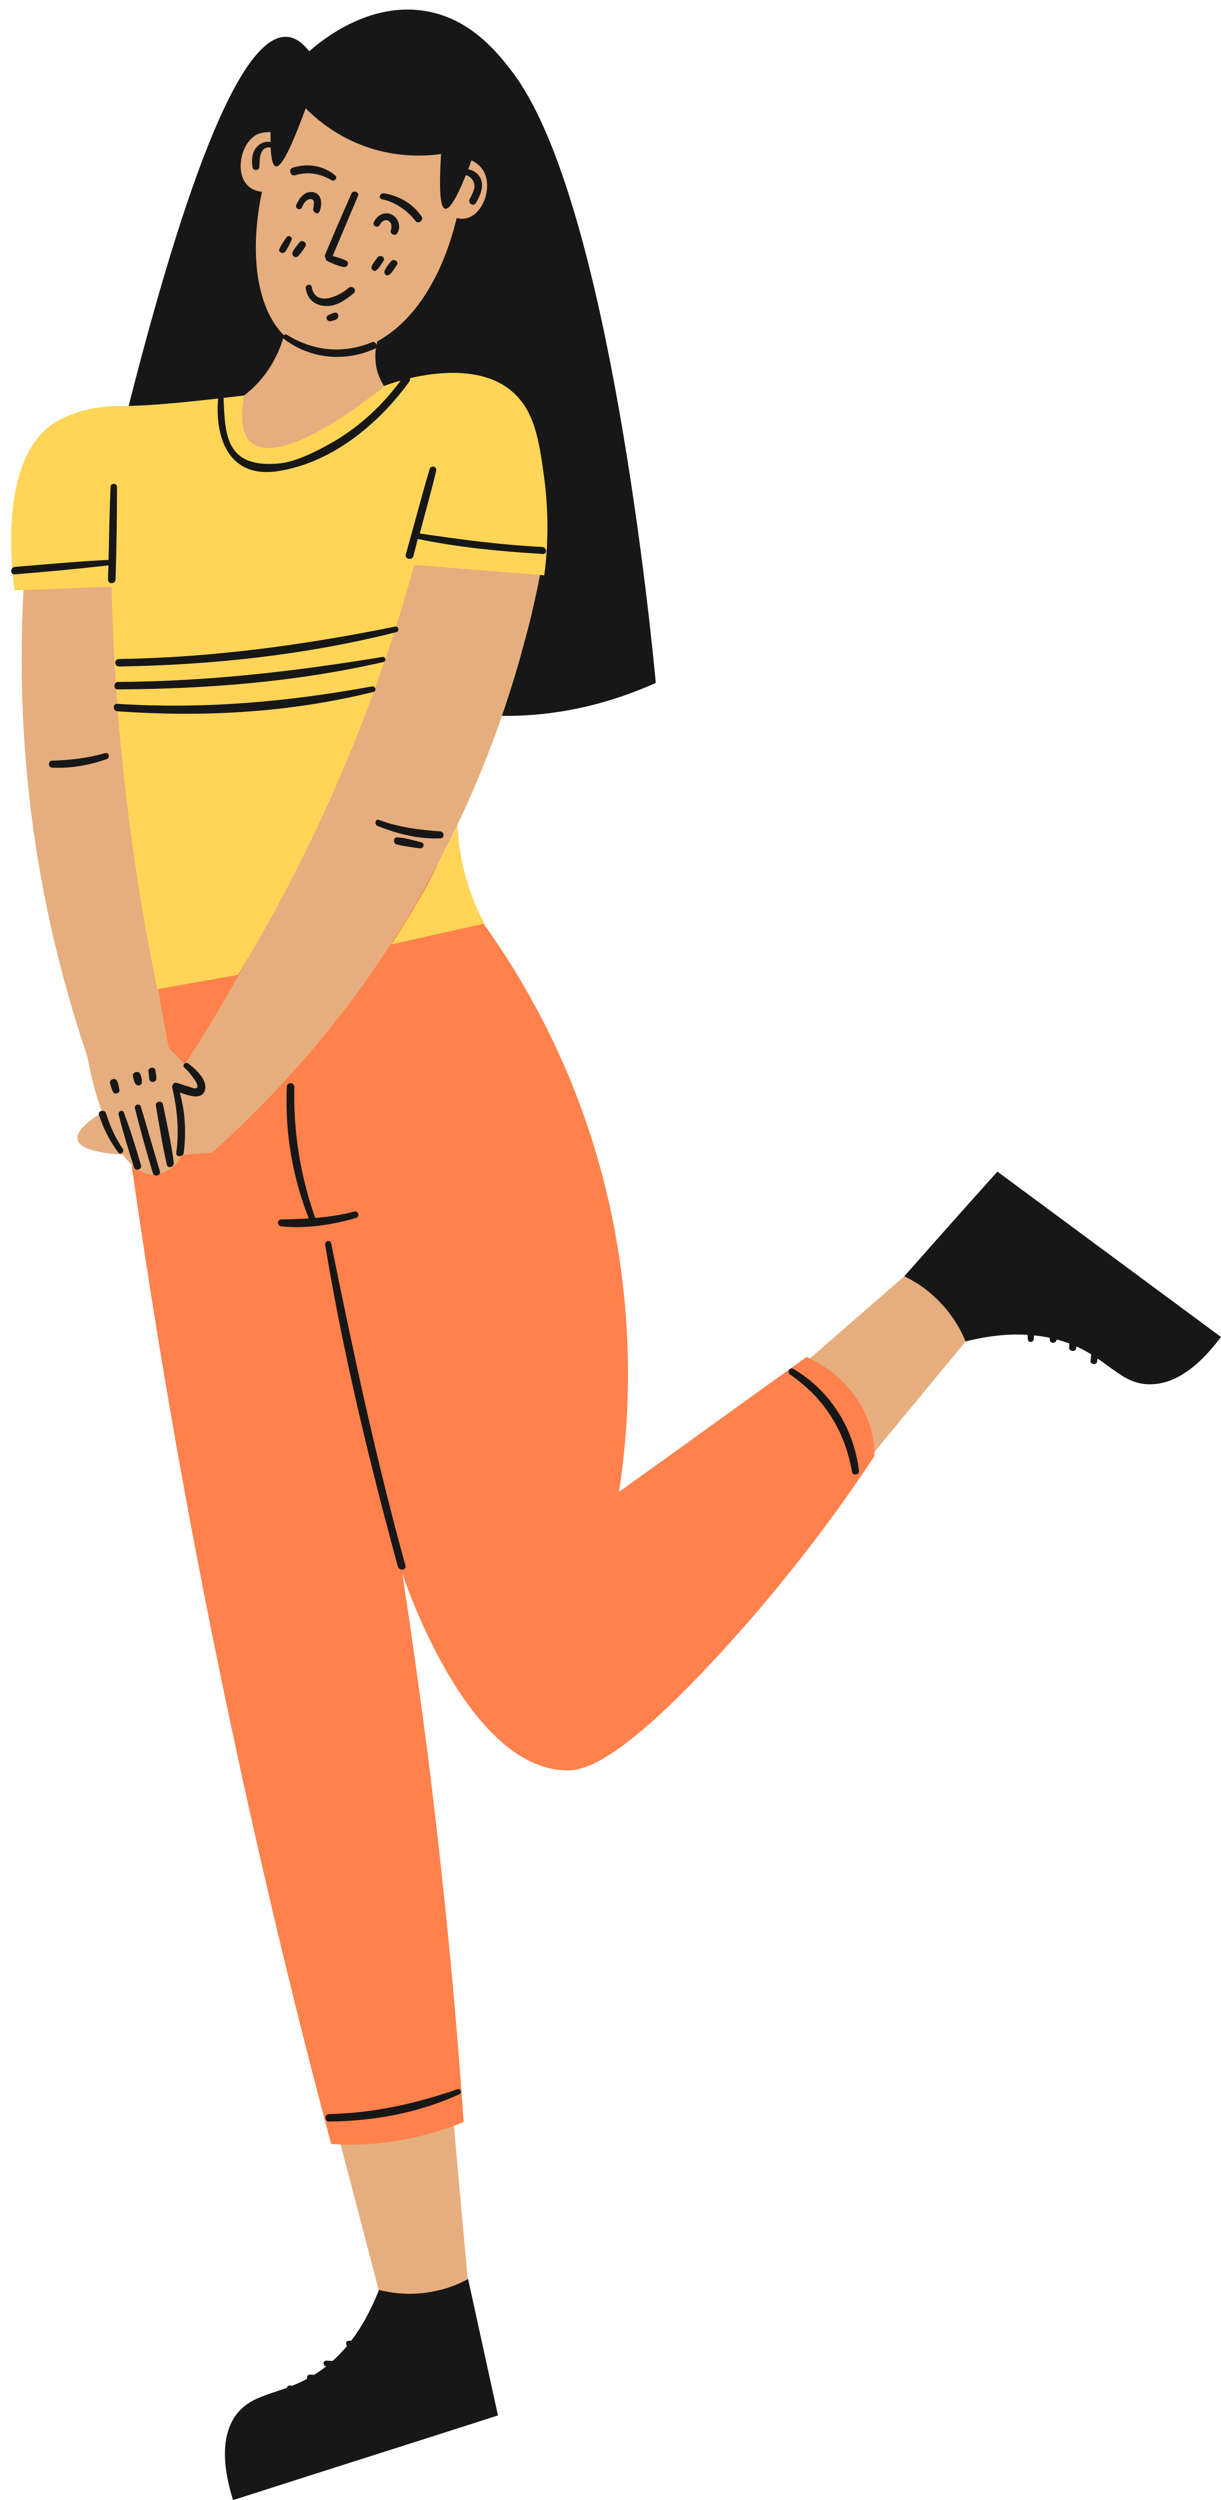 <?xml version="1.0" encoding="UTF-8" standalone="no"?><svg xmlns="http://www.w3.org/2000/svg" xmlns:xlink="http://www.w3.org/1999/xlink" fill="#000000" height="501.9" preserveAspectRatio="xMidYMid meet" version="1" viewBox="-2.2 -1.9 245.2 501.9" width="245.2" zoomAndPan="magnify"><g id="change1_1"><path d="M68.1,133.9c-29.4-15.4-44.6-48.2-45.5-50.2C35.8,30.8,46.8,4.8,55.5,5.5c1.5,0.1,3,1.1,4.4,2.9 c1.8-1.6,11.8-10.3,23.8-8c9.1,1.7,14.5,8.9,17.1,12.3c19.4,25.7,27.9,114,28.7,122.5c-8.7,3.9-20.4,7.3-34.1,6.5 c-8.1-0.5-15.6-2.5-22.4-5.4 M73,136.3c-1.7-0.7-3.3-1.5-5-2.4" fill="#171717"/></g><g id="change2_1"><path d="M161.5,283.9c-2.8-2.8-5.1-5.6-6.8-8.1c11.3-9.8,22.5-19.6,33.8-29.4c3.8,3.6,7.7,7.3,11.5,10.9 c-9.5,11.6-19,23.1-28.6,34.7C168.5,290,165,287.4,161.5,283.9z M65.8,427.1c3.8,14.5,7.6,29,11.4,43.5c5.2-1,10.4-1.9,15.6-2.9 c-1.3-14.9-2.7-29.7-4-44.6c-3.1,0-6.6,0.2-10.6,0.8C73.3,424.6,69.2,425.8,65.8,427.1z M94.7,32.1c-1-1.4-2.5-2-3.6-2.3 c0-0.6,0.1-1.2,0.1-1.8c-2.8,0.8-9.8,2.5-18.2,0.1c-9.6-2.8-14.9-9.2-16.6-11.5c-0.9,2.8-1.8,5.6-2.7,8.3l0,0 c-1.1-0.3-2.7-0.5-4.3,0.2C46,26.9,45,33,47.6,35.4c0.8,0.8,1.9,1.1,2.8,1.2c-2.7,13-0.8,23.6,4.4,28.8c-0.3,1.3-0.8,2.7-1.5,4.1 c-2,4.2-4.9,6.8-6.5,8c-3.6,8.4-4.4,13.5-2.4,15.2c3.2,2.7,13.3-3,30.5-17.1c-0.5-0.9-1.6-2.7-1.7-5.3c-0.1-1.4,0.1-2.7,0.4-3.7 c7.4-4,13.1-13,15.9-24.7c0.6,0.1,1.3,0.2,2,0C94.9,41.1,96.9,35.4,94.7,32.1z" fill="#e6ae7e"/></g><g id="change3_1"><path d="M65,180.9l6.8-3 M71.8,177.8l13.8-6.1c8.8,10.2,22.2,28.1,30.6,53.7c10.2,31.2,8.1,58.1,5.9,72.2 c12.6-9,25.1-18.1,37.7-27.1c2,0.9,8.8,4.3,12,12c1.3,3,1.6,5.8,1.6,7.9c-6.7,10.2-16.8,24.1-30.6,39.2 c-21.4,23.4-28.4,24-31.4,23.9c-19.6-0.5-32-37.2-32.8-39.5c1.8,11.8,3.5,23.9,5.1,36.3c3.2,25.5,5.6,50.1,7.2,73.8 c-4.4,1.8-10.3,3.6-17.5,4.3c-3.3,0.3-6.4,0.3-9.1,0.1C56.4,399,49,367.8,42.2,335c-9.8-47.2-16.9-92-22.1-134.1l44.9-20" fill="#ff814b"/></g><g id="change2_2"><path d="M102.3,130c-4.7,16.7-12.6,36.9-26,57.6c-11.9,18.4-25,32.1-35.9,41.9c-0.6,0.1-3,0.2-6.1,0.4 c-0.4,1-1,1.9-1.8,2.5c-0.1,0.1-2,1.6-4.2,1.5c-2-0.1-4-1.5-5.8-4c-4.7-0.3-8.7-1.1-9.1-3c-0.4-1.6,1.8-3.5,4.9-5.5 c-1.2-3.3-2.2-7.1-3-11.3c-4.3-12.8-8.6-28.6-11-47c-3.1-23.5-2.4-44-0.7-59.8c2.4-0.7,6-1.5,10.4-1.3c3.1,0.2,5.7,0.8,7.7,1.4 c0,13.4,0.4,27.8,1.6,43c1.7,22.7,4.8,43.5,8.4,62.1c1.3,1.2,2.3,2.3,3.2,3.3c11.7-18,24.1-41,33.9-68.8c4.5-12.7,7.8-24.8,10.3-36 c1.5-1,8.5-5.3,17.4-3.5c5.3,1.2,8.9,4,10.6,5.5c-0.7,4-1.6,8.4-2.7,13.1 M104.4,122.1c-0.6,2.5-1.3,5.1-2,7.8" fill="#e6ae7e"/></g><g id="change4_1"><path d="M89.7,163.7c0.1,3.7,0.8,8.5,2.7,13.8c0.8,2.2,1.7,4.2,2.7,6c-6.2,1.4-12.5,2.8-18.7,4.2 c2.5-3.9,5.1-8.1,7.6-12.6C86,171.1,87.9,167.3,89.7,163.7z M46.8,77.5c-10.9,1.3-18.9,2.1-24.2,2.1c-2.3,0-7.6,0-13.1,2.9 c-0.3,0.2-0.6,0.3-0.8,0.5c-10.9,7.1-8.7,28-8,33.6c6.5-0.2,13-0.5,19.5-0.7c0.3,11.8,1,24.6,2.5,38.2c1.7,15.4,4,29.7,6.7,42.6 c5.4-1,10.8-1.9,16.2-2.9c7.9-13,16.1-28.7,23.5-47c5-12.5,8.9-24.4,11.9-35.3c8.7,0.7,17.4,1.4,26.1,2.1c0.6-4.5,1.1-11.6-0.1-20.2 c-1-7.4-2-12.5-5.8-16.2c-8.5-8.2-25.1-2.1-26.3-1.6C62.7,85.6,52.3,90.3,48.3,87C47.3,86.2,45.7,84,46.8,77.5z" fill="#ffd558"/></g><g id="change5_1"><path d="M191.7,267.4c-0.9-2.3-2.9-6-6.6-9.3c-2-1.8-4.1-3-5.7-3.8c6.2-7,12.4-14,18.7-21 c15,11.1,29.9,22.1,44.9,33.2c-6.1,8.1-11,9.5-14.3,9.5c-5.9,0-8.4-5.1-15.9-8.1C208.3,266.2,201.6,264.9,191.7,267.4z M61.1,474.7 c-6.8,4.3-12.4,3.5-15.9,8.2c-1.9,2.6-3.6,7.5-0.6,17.1c17.7-5.7,35.5-11.3,53.2-17c-1-4.6-2-9.1-3-13.7s-2-9.1-3-13.7 c-1.6,0.9-3.7,1.8-6.4,2.4c-5,1.1-9.2,0.4-11.5-0.2C70.1,467.5,65.1,472.2,61.1,474.7z" fill="#171717"/></g><g id="change1_2"><path d="M60.4,16.4c-3.6,10.4-6,15.4-7.2,15.1c-1.1-0.2-1.4-4.5-0.7-12.9c0.3-2.1,1.9-3.8,3.9-4 C58.7,14.4,60.3,16.3,60.4,16.4z M90.4,23.1c-2,0.2-3.6,1.9-3.9,4c-0.6,8.4-0.4,12.7,0.7,12.9c1.3,0.3,3.7-4.8,7.2-15.1 C94.4,24.8,92.8,22.8,90.4,23.1z" fill="#171717"/></g><g id="change5_2"><path d="M69.3,242.6c-4.8,1.4-10,2.2-15,1.7c-0.9-0.1-0.9-1.4,0-1.4c1.9,0,3.7-0.1,5.5-0.2 c-3.3-8.5-4.8-17.2-4.4-26.4c0-1,1.5-1,1.5,0c-0.2,9,1.2,17.8,4.2,26.3c2.6-0.2,5.3-0.6,7.9-1.3C69.8,241.2,70.1,242.4,69.3,242.6z M79.2,312.3c-5.9-21.3-10.5-42.9-14.9-64.6c-0.2-0.8-1.3-0.5-1.2,0.3c3.6,21.8,8.8,43.3,14.6,64.6 C78.1,313.6,79.5,313.3,79.2,312.3z M157.1,272.9c-0.7-0.4-1.3,0.7-0.7,1.1c6.9,4.7,11.1,11.4,12.5,19.6c0.1,0.8,1.5,0.6,1.4-0.2 C169.3,284.9,164.5,277.2,157.1,272.9z M89.7,417.5c-8.4,2.9-16.8,4.8-25.8,5c-1,0-1,1.5,0,1.5c9-0.1,17.9-1.7,26.2-5.5 C90.6,418.2,90.3,417.3,89.7,417.5z" fill="#171717"/></g><g id="change1_3"><path d="M55.4,65.3c5.3,3.3,11.3,3.9,17.1,1.5c0.8-0.3,1.3,1,0.6,1.3c-6,2.7-12.9,2.1-18.2-1.9 C54.3,65.9,54.8,65,55.4,65.3z M49.9,31.5c0-1.6,0.1-4.4,2.6-3.7c0.7,0.2,0.9-0.8,0.3-1c-1.3-0.5-2.6-0.2-3.5,0.9 c-0.9,1-1,2.6-0.8,3.9C48.5,32.4,49.9,32.5,49.9,31.5z M90.6,33.2c1.1-0.1,2.1,0.6,2.4,1.7c0.3,1.1-0.4,2.2-0.9,3.2 c-0.4,0.8,0.8,1.6,1.3,0.7c0.8-1.4,1.7-3.3,0.9-4.9c-0.7-1.4-2.2-2-3.6-1.9C89.9,32.2,89.9,33.3,90.6,33.2z M19.5,114.5 c0,0.9,1.4,0.9,1.5,0c0.2-6.2,0.3-12.4,0.3-18.6c0-0.9-1.3-0.9-1.3,0c-0.2,4.9-0.3,9.8-0.4,14.6c-6.3,0.3-12.6,0.9-18.8,1.4 c-1,0.1-1,1.6,0,1.5c6.3-0.5,12.6-1.1,18.8-1.8C19.5,112.6,19.5,113.6,19.5,114.5z M53.5,92.7c10.8-1.6,20.3-9.4,26.5-18 c0.6-0.8-0.7-1.5-1.3-0.8c-4.1,5.7-9.2,10.4-15.4,13.7c-2.6,1.4-6,3.1-9.1,3.5c-11.1,1.2-11.2-5.7-11.5-13c0-0.7-1-0.7-1.1,0 C40.9,86.4,44,94.1,53.5,92.7z M106.7,107.9c-8.3-0.4-16.4-1.5-24.6-2.7c1.1-4.2,2.3-8.4,3.3-12.6c0.2-0.8-1-1.2-1.3-0.4 c-1.7,5.7-3.2,11.5-4.8,17.2c-0.3,0.9,1.2,1.3,1.5,0.4c0.3-1.2,0.6-2.3,0.9-3.5c8.2,1.7,16.6,2.5,25,3 C107.7,109.5,107.7,108,106.7,107.9z M35.6,211.6c-0.5-0.4-1.3,0.3-0.8,0.8c0.6,0.5,1.1,1.1,1.6,1.8c0.3,0.5,0.9,1.1,1,1.7 c0.3,1.2-1.2,0.5-1.8,0.3c-0.8-0.2-1.5-0.5-2.3-0.7c-0.5-0.2-0.8,0.2-0.9,0.6c0,0.1-0.1,0.2,0,0.4c1,4.3,1.4,8.6,0.8,13 c-0.1,1,1.4,0.9,1.5,0c0.5-4.1,0.3-8.2-0.8-12.1c1,0.4,2,0.7,2.9,0.8s1.8-0.2,2.1-1.1C39.7,214.9,36.9,212.6,35.6,211.6z M19.1,221.6c-0.3-0.9-1.8-0.5-1.4,0.4c0.9,2.7,2.1,5.1,3.8,7.4c0.4,0.6,1.3,0.1,1-0.6C21,226.6,19.9,224.2,19.1,221.6z M26.1,220.3 c-0.2-0.8-1.4-0.5-1.2,0.3c1.1,4.4,2.3,8.7,3.6,13c0.3,0.9,1.7,0.5,1.4-0.4C28.6,228.9,27.4,224.6,26.1,220.3z M22.7,221.5 c-0.2-0.7-1.2-0.4-1.1,0.3c0.9,3.6,2,7.1,3.1,10.6c0.3,0.9,1.7,0.5,1.4-0.4C25.1,228.5,24,225,22.7,221.5z M29.1,220.1 c0.7,3.9,1.3,7.9,2.2,11.8c0.2,0.9,1.5,0.5,1.4-0.4c-0.5-3.9-1.4-7.9-2.2-11.8C30.2,218.9,28.9,219.3,29.1,220.1z M19.9,215.6 c0.2,0.6,0.3,1.1,0.6,1.7c0.3,0.6,1.3,0.3,1.3-0.3c-0.1-0.6-0.2-1.2-0.4-1.7C21.1,214.3,19.7,214.7,19.9,215.6z M24.5,214.2 c0.1,0.5,0.2,0.9,0.4,1.3c0.3,0.7,1.4,0.7,1.4-0.2c0-0.5-0.1-1-0.3-1.5C25.7,212.9,24.3,213.3,24.5,214.2z M27.6,213.2 c0.1,0.6,0.1,1.1,0.2,1.6c0.2,0.8,1.4,0.6,1.4-0.2c0-0.6-0.1-1.1-0.2-1.7C28.9,212.2,27.5,212.3,27.6,213.2z M86.2,166.4 c0.9,0,0.9-1.3,0-1.4c-4.2-0.3-8.3-0.8-12.3-2.3c-0.7-0.3-1,0.9-0.3,1.2C77.6,165.5,81.9,166.6,86.2,166.4z M77.6,166.2 c-0.8-0.1-0.9,1.2-0.2,1.4c1.5,0.4,3.2,0.6,4.7,0.8c0.8,0.1,1.1-1,0.3-1.2C80.9,166.8,79.2,166.3,77.6,166.2z M18.9,149.3 c-3.5,1-7,1.4-10.6,1.5c-0.9,0-0.9,1.4,0,1.4c3.7,0.2,7.5-0.5,10.9-1.7C20,150.2,19.7,149.1,18.9,149.3z M21.7,131.9 c18.8-0.3,37.5-2.3,55.7-6.9c0.7-0.2,0.4-1.3-0.3-1.1c-18.3,3.7-36.6,6.2-55.4,6.5C20.7,130.4,20.7,131.9,21.7,131.9z M21.5,136.5 c17.9-0.1,35.9-1.5,53.3-5.5c0.7-0.2,0.4-1.2-0.3-1c-17.6,2.9-35.1,4.9-53,5C20.6,135,20.5,136.6,21.5,136.5z M72.8,137 c0.7-0.2,0.4-1.2-0.3-1.1c-17,3.1-33.8,4.6-51.1,3.5c-1-0.1-1,1.4,0,1.5C38.6,142.1,55.9,141.2,72.8,137z M96,477.9 c-17.5,4.7-34.8,10-52.2,15.1c-0.9,0.3-0.5,1.7,0.4,1.5c17.4-5.1,34.8-10,52.1-15.5C97,478.7,96.7,477.7,96,477.9z M55.8,478.2 c2.6,0.7,4.9,2,7.2,3.4c0.8,0.5,1.5-0.7,0.7-1.3c-2.3-1.7-4.9-2.7-7.6-3.3C55.4,476.8,55.1,478,55.8,478.2z M67.7,477.6 c-1.8-2-5.1-2.7-7.7-2.8c-0.6,0-0.8,1-0.2,1.1c1.2,0.2,2.4,0.5,3.5,0.9c1.3,0.5,2.3,1.3,3.5,1.8C67.6,478.9,68.2,478.1,67.7,477.6z M72.7,474.4c-2.8-1.6-6.1-2.3-9.4-2.4c-0.7,0-0.7,1.1,0,1.1c3.1,0.3,5.8,1.2,8.6,2.5C72.8,476,73.5,474.9,72.7,474.4z M75.9,470.2 c-2.5-1.5-5.2-2.2-8-2.2c-0.8,0-0.8,1.1,0,1.2c2.6,0.2,5,1.1,7.3,2.3C76,471.9,76.7,470.7,75.9,470.2z M240.3,268.6 c-15.6-9.4-30.7-19.5-45-30.8c-0.8-0.6-1.8,0.5-1.1,1.1c14.4,11.3,29.5,21.8,45.5,30.8C240.4,270.1,241,269,240.3,268.6z M204.2,257.3c-0.1,3.2-0.2,6.4,0,9.6c0,0.8,1.1,0.8,1.2,0c0.3-3.2,0.3-6.4,0.3-9.6C205.7,256.3,204.2,256.3,204.2,257.3z M208.9,257.7c-0.4,3.1-0.3,6.2-0.3,9.3c0,0.9,1.3,0.9,1.4,0c0.2-3.1,0.5-6.2,0.4-9.3C210.3,256.8,209,256.9,208.9,257.7z M213.5,260c-0.7,2.7-0.8,5.8-1,8.6c-0.1,0.8,1.3,1,1.4,0.2c0.4-2.8,1-5.8,1-8.6C214.8,259.4,213.7,259.2,213.5,260z M217.8,263.3 c-0.4,2.7-0.7,5.3-1,8c-0.1,0.7,1.2,0.9,1.3,0.2c0.4-2.6,0.8-5.2,1.2-7.8C219.4,262.7,217.9,262.3,217.8,263.3z M63.2,49.9 c0,0.2,0,0.4,0.3,0.6c1.1,0.5,2.2,1,3.3,1.2c0.7,0.2,1.3-0.9,0.5-1.3c-0.9-0.4-1.8-0.7-2.7-0.9c1.7-4,3.4-8.1,5.1-12.1 c0.3-0.7-0.9-1.2-1.3-0.5c-1.8,4.1-3.6,8.2-5.3,12.3C63,49.5,63,49.7,63.2,49.9z M57,33.3c2.6-0.8,5.1-0.4,7.4,1 c0.6,0.3,1.3-0.5,0.7-1c-2.4-2-5.6-2.5-8.6-1.5C55.7,32.1,56.1,33.5,57,33.3z M74.5,38.1c2.8,0.6,5,2.2,6.8,4.4 c0.5,0.7,1.6-0.2,1.2-0.9c-1.8-2.6-4.5-4.2-7.6-4.7C74.1,36.8,73.7,37.9,74.5,38.1z M67.8,55.9c-1.9,1.7-6.7,3.9-7.4-0.2 c-0.1-0.7-1.3-0.5-1.2,0.2c0.2,2,1.6,3.4,3.6,3.6c2.3,0.3,4.3-1.1,6-2.5C69.6,56.3,68.5,55.3,67.8,55.9z M64.9,60.9 c-0.4,0.1-0.8,0.3-1.2,0.5c-0.7,0.4-0.2,1.3,0.5,1.2c0.4-0.1,0.7-0.2,1-0.3C66.1,61.9,65.8,60.6,64.9,60.9z M55,48.7 c0.6-0.7,0.9-1.5,1.3-2.3c0.4-0.7-0.6-1.3-1-0.6c-0.5,0.7-1,1.4-1.4,2.3C53.6,48.6,54.6,49.2,55,48.7z M57.7,49.5 c0.5-0.6,1-1.2,1.4-1.9c0.5-0.7-0.6-1.5-1.1-0.9s-1,1.2-1.4,1.9C56.2,49.4,57.1,50.1,57.7,49.5z M73.3,52.4c0.7-0.5,1-1.2,1.5-1.9 c0.5-0.8-0.7-1.4-1.2-0.7c-0.4,0.6-1,1.2-1.2,1.9C72.3,52.2,72.9,52.7,73.3,52.4z M76.3,50.6c-0.5,0.6-1.1,1.3-1.3,2 c-0.1,0.5,0.4,1,0.9,0.7c0.7-0.5,1.1-1.3,1.6-2S76.8,49.9,76.3,50.6z M60.8,36.7c-1.8-0.4-2.9,1.2-3.5,2.5c-0.3,0.7,0.7,1.3,1.1,0.6 c0.3-0.7,0.7-1.5,1.5-1.7c1.3-0.3,0.9,1.2,0.8,1.9c-0.1,0.7,0.9,1.4,1.3,0.5C62.5,39.2,62.5,37.1,60.8,36.7z M74.1,43.2 c0.3-0.7,1.2-1.2,1.8-0.7c0.6,0.4,0.6,1.2,0.4,1.8c-0.3,0.8,0.9,1.3,1.3,0.6c0.8-1.3,0.2-3.2-1.3-3.8s-3,0.4-3.5,1.8 C72.7,43.6,73.8,43.9,74.1,43.2z" fill="#171717"/></g></svg>